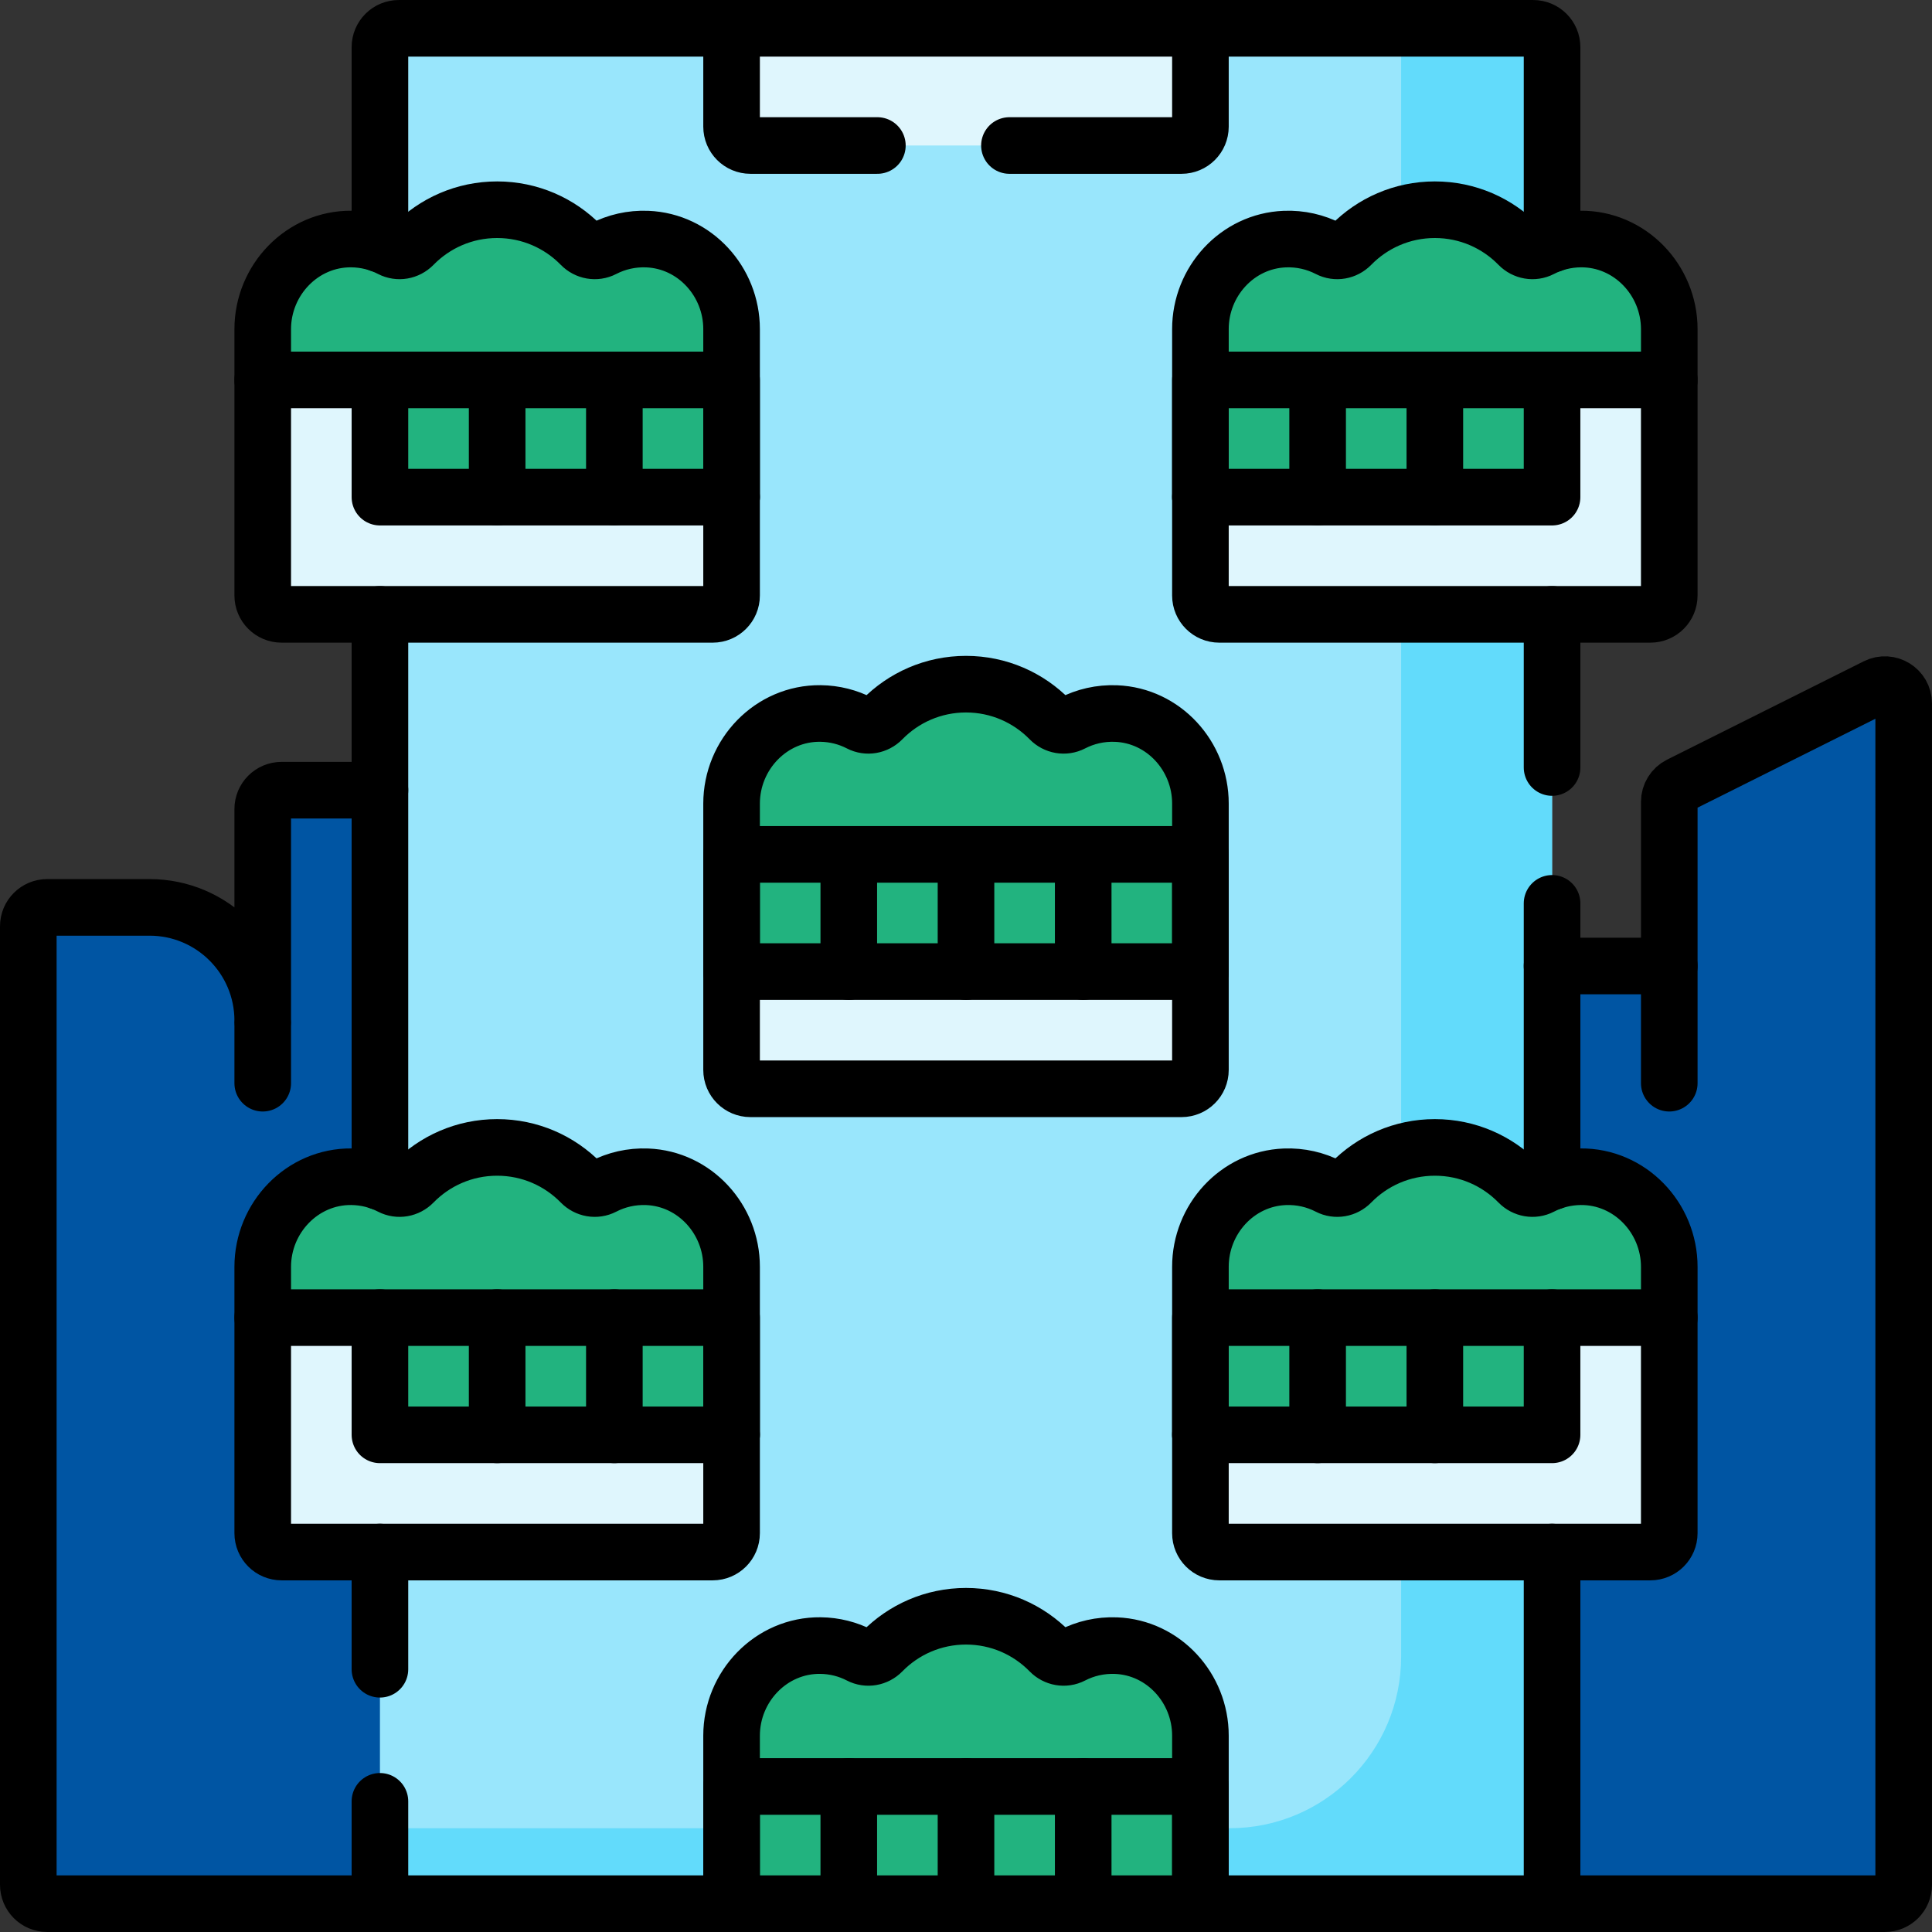 <?xml version="1.0" encoding="UTF-8"?>
<svg xmlns="http://www.w3.org/2000/svg" xmlns:xlink="http://www.w3.org/1999/xlink" version="1.1" id="Capa_1" x="0px" y="0px" viewBox="0 0 512.004 512.004" style="enable-background:new 0 0 512.004 512.004;" xml:space="preserve" width="512" height="512">
<rect x="0" y="0" width="512.004" height="512.004" fill="#333333" stroke="none"/>
<g>
	<path style="fill:#0055A3;" d="M74.627,209.406c-2.761,0-5,2.239-5,5v56.062c0-16.569-13.431-30-30-30H12.502c-2.761,0-5,2.239-5,5&#10;&#9;&#9;V499.5c0,2.761,2.239,5,5,5h88.187l15.531-186.375l-15.531-108.719H74.627z"/>
	<path style="fill:#0055A3;" d="M442.377,212.496V256h-31.062l-15.531,108.719L411.314,504.5h88.188c2.761,0,5-2.239,5-5V186.434&#10;&#9;&#9;c0-3.717-3.912-6.134-7.236-4.472l-52.125,26.062C443.447,208.871,442.377,210.603,442.377,212.496z"/>
	<path style="fill:#99E6FC;" d="M411.314,504.5h-93.188l-62.125-15.531L193.877,504.5h-93.188v-492c0-2.761,2.239-5,5-5h88.188&#10;&#9;&#9;l62.125,15.531L318.127,7.5h88.188c2.761,0,5,2.239,5,5V504.5z"/>
	<path style="fill:#62DBFB;" d="M406.314,7.5h-35v431.561c0,25.095-20.344,45.439-45.44,45.439H100.689v20h93.188l62.125-15.531&#10;&#9;&#9;l62.125,15.531h93.188v-492C411.314,9.739,409.076,7.5,406.314,7.5z"/>
	<path style="fill:#22B37F;" d="M159.895,65.933c-1.983,1.025-4.371,0.593-5.931-1.003c-5.64-5.769-13.508-9.35-22.213-9.351&#10;&#9;&#9;c-8.705,0-16.573,3.582-22.213,9.351c-1.56,1.596-3.949,2.028-5.931,1.003c-3.132-1.619-6.679-2.549-10.44-2.587&#10;&#9;&#9;c-13.058-0.133-23.54,10.834-23.54,23.893v13.449l46.593,46.594l77.657-15.531V87.209c0-12.595-9.759-23.342-22.344-23.845&#10;&#9;&#9;C167.328,63.196,163.358,64.143,159.895,65.933z"/>
	<path style="fill:#22B37F;" d="M352.109,65.933c1.983,1.025,4.371,0.593,5.931-1.003c5.64-5.769,13.508-9.35,22.213-9.351&#10;&#9;&#9;c8.705,0,16.573,3.582,22.213,9.351c1.56,1.596,3.949,2.028,5.931,1.003c3.132-1.619,6.679-2.549,10.44-2.587&#10;&#9;&#9;c13.058-0.133,23.54,10.834,23.54,23.893v13.449l-46.593,46.594l-77.657-15.531V87.209c0-12.595,9.759-23.342,22.344-23.845&#10;&#9;&#9;C344.676,63.196,348.646,64.143,352.109,65.933z"/>
	<path style="fill:#22B37F;" d="M159.895,314.433c-1.983,1.025-4.371,0.593-5.931-1.003c-5.64-5.769-13.508-9.35-22.213-9.351&#10;&#9;&#9;c-8.705,0-16.573,3.582-22.213,9.351c-1.56,1.596-3.949,2.028-5.931,1.003c-3.132-1.619-6.679-2.549-10.44-2.587&#10;&#9;&#9;c-13.058-0.133-23.54,10.834-23.54,23.893v13.449l46.593,46.594l77.657-15.531v-44.541c0-12.595-9.759-23.342-22.344-23.845&#10;&#9;&#9;C167.328,311.696,163.358,312.643,159.895,314.433z"/>
	<path style="fill:#22B37F;" d="M284.145,191.669c-1.983,1.025-4.371,0.593-5.931-1.003c-5.64-5.769-13.508-9.35-22.213-9.351&#10;&#9;&#9;c-8.705,0-16.573,3.582-22.213,9.351c-1.56,1.596-3.949,2.028-5.931,1.003c-3.132-1.619-6.679-2.549-10.44-2.587&#10;&#9;&#9;c-13.058-0.133-23.54,10.834-23.54,23.893v44.511l46.593,15.531l77.657-15.531v-44.541c0-12.595-9.759-23.342-22.344-23.845&#10;&#9;&#9;C291.578,188.931,287.608,189.878,284.145,191.669z"/>
	<path style="fill:#22B37F;" d="M284.145,438.683c-1.983,1.025-4.371,0.593-5.931-1.003c-5.64-5.769-13.508-9.35-22.213-9.351&#10;&#9;&#9;c-8.705,0-16.573,3.582-22.213,9.351c-1.56,1.596-3.949,2.028-5.931,1.003c-3.132-1.619-6.679-2.549-10.44-2.587&#10;&#9;&#9;c-13.058-0.133-23.54,10.834-23.54,23.893V504.5l124.25,0v-44.541c0-12.595-9.759-23.342-22.344-23.845&#10;&#9;&#9;C291.578,435.946,287.608,436.893,284.145,438.683z"/>
	<path style="fill:#22B37F;" d="M352.109,314.433c1.983,1.025,4.371,0.593,5.931-1.003c5.64-5.769,13.508-9.35,22.213-9.351&#10;&#9;&#9;c8.705,0,16.573,3.582,22.213,9.351c1.56,1.596,3.949,2.028,5.931,1.003c3.132-1.619,6.679-2.549,10.44-2.587&#10;&#9;&#9;c13.058-0.133,23.54,10.834,23.54,23.893v13.449l-46.593,46.594l-77.657-15.531v-44.541c0-12.595,9.759-23.342,22.344-23.845&#10;&#9;&#9;C344.676,311.696,348.646,312.643,352.109,314.433z"/>
	<path style="fill:#DFF6FD;" d="M100.689,131.75v-31.062H69.627v57.125c0,2.761,2.239,5,5,5h114.25c2.761,0,5-2.239,5-5V131.75&#10;&#9;&#9;H100.689z"/>
	<path style="fill:#DFF6FD;" d="M193.877,257.485v26.062c0,2.761,2.239,5,5,5h114.25c2.761,0,5-2.239,5-5v-26.062H193.877z"/>
	<path style="fill:#DFF6FD;" d="M193.877,7.5v26.062c0,2.761,2.239,5,5,5h114.25c2.761,0,5-2.239,5-5V7.5H193.877z"/>
	<path style="fill:#DFF6FD;" d="M411.314,131.75v-31.062h31.062v57.125c0,2.761-2.239,5-5,5h-114.25c-2.761,0-5-2.239-5-5V131.75&#10;&#9;&#9;H411.314z"/>
	<path style="fill:#DFF6FD;" d="M100.689,380.25v-31.062H69.627v57.125c0,2.761,2.239,5,5,5h114.25c2.761,0,5-2.239,5-5V380.25&#10;&#9;&#9;H100.689z"/>
	<path style="fill:#DFF6FD;" d="M411.314,380.25v-31.062h31.062v57.125c0,2.761-2.239,5-5,5h-114.25c-2.761,0-5-2.239-5-5V380.25&#10;&#9;&#9;H411.314z"/>
	<path style="fill:none;stroke:#000000;stroke-width:15;stroke-linecap:round;stroke-linejoin:round;stroke-miterlimit:10;" d="&#10;&#9;&#9;M100.689,209.406H74.627c-2.761,0-5,2.239-5,5v56.062c0-16.569-13.431-30-30-30H12.502c-2.761,0-5,2.239-5,5V499.5&#10;&#9;&#9;c0,2.761,2.239,5,5,5h88.187"/>
	<path style="fill:none;stroke:#000000;stroke-width:15;stroke-linecap:round;stroke-linejoin:round;stroke-miterlimit:10;" d="&#10;&#9;&#9;M411.314,504.5h88.188c2.761,0,5-2.239,5-5V186.434c0-3.717-3.912-6.134-7.236-4.472l-52.125,26.062&#10;&#9;&#9;c-1.694,0.847-2.764,2.578-2.764,4.472V256h-31.062"/>
	
		<line style="fill:none;stroke:#000000;stroke-width:15;stroke-linecap:round;stroke-linejoin:round;stroke-miterlimit:10;" x1="411.317" y1="239.4" x2="411.317" y2="313.17"/>
	
		<line style="fill:none;stroke:#000000;stroke-width:15;stroke-linecap:round;stroke-linejoin:round;stroke-miterlimit:10;" x1="411.317" y1="162.814" x2="411.317" y2="203.4"/>
	
		<polyline style="fill:none;stroke:#000000;stroke-width:15;stroke-linecap:round;stroke-linejoin:round;stroke-miterlimit:10;" points="&#10;&#9;&#9;411.317,411.314 411.317,504.504 318.127,504.504 &#9;"/>
	<path style="fill:none;stroke:#000000;stroke-width:15;stroke-linecap:round;stroke-linejoin:round;stroke-miterlimit:10;" d="&#10;&#9;&#9;M411.317,64.67V12.504c0-2.77-2.24-5-5-5h-88.19"/>
	<path style="fill:none;stroke:#000000;stroke-width:15;stroke-linecap:round;stroke-linejoin:round;stroke-miterlimit:10;" d="&#10;&#9;&#9;M193.877,7.504h-88.19c-2.76,0-5,2.23-5,5V64.67"/>
	
		<polyline style="fill:none;stroke:#000000;stroke-width:15;stroke-linecap:round;stroke-linejoin:round;stroke-miterlimit:10;" points="&#10;&#9;&#9;100.687,477.375 100.687,504.504 193.877,504.504 &#9;"/>
	
		<line style="fill:none;stroke:#000000;stroke-width:15;stroke-linecap:round;stroke-linejoin:round;stroke-miterlimit:10;" x1="100.687" y1="411.314" x2="100.687" y2="442.375"/>
	
		<line style="fill:none;stroke:#000000;stroke-width:15;stroke-linecap:round;stroke-linejoin:round;stroke-miterlimit:10;" x1="100.687" y1="313.17" x2="100.687" y2="162.814"/>
	<path style="fill:none;stroke:#000000;stroke-width:15;stroke-linecap:round;stroke-linejoin:round;stroke-miterlimit:10;" d="&#10;&#9;&#9;M100.689,131.75v-31.062H69.627v57.125c0,2.761,2.239,5,5,5h114.25c2.761,0,5-2.239,5-5V131.75H100.689z"/>
	
		<polyline style="fill:none;stroke:#000000;stroke-width:15;stroke-linecap:round;stroke-linejoin:round;stroke-miterlimit:10;" points="&#10;&#9;&#9;193.877,131.75 193.877,100.688 100.689,100.688 &#9;"/>
	
		<line style="fill:none;stroke:#000000;stroke-width:15;stroke-linecap:round;stroke-linejoin:round;stroke-miterlimit:10;" x1="131.752" y1="100.688" x2="131.752" y2="131.75"/>
	
		<line style="fill:none;stroke:#000000;stroke-width:15;stroke-linecap:round;stroke-linejoin:round;stroke-miterlimit:10;" x1="162.814" y1="100.688" x2="162.814" y2="131.75"/>
	<path style="fill:none;stroke:#000000;stroke-width:15;stroke-linecap:round;stroke-linejoin:round;stroke-miterlimit:10;" d="&#10;&#9;&#9;M193.877,257.485v26.062c0,2.761,2.239,5,5,5h114.25c2.761,0,5-2.239,5-5v-26.062H193.877z"/>
	<path style="fill:none;stroke:#000000;stroke-width:15;stroke-linecap:round;stroke-linejoin:round;stroke-miterlimit:10;" d="&#10;&#9;&#9;M267.515,38.562h45.612c2.761,0,5-2.239,5-5V7.5h-124.25v26.062c0,2.761,2.239,5,5,5h33.638"/>
	
		<line style="fill:none;stroke:#000000;stroke-width:15;stroke-linecap:round;stroke-linejoin:round;stroke-miterlimit:10;" x1="256.002" y1="226.423" x2="256.002" y2="257.485"/>
	
		<line style="fill:none;stroke:#000000;stroke-width:15;stroke-linecap:round;stroke-linejoin:round;stroke-miterlimit:10;" x1="224.939" y1="226.423" x2="224.939" y2="257.485"/>
	
		<line style="fill:none;stroke:#000000;stroke-width:15;stroke-linecap:round;stroke-linejoin:round;stroke-miterlimit:10;" x1="287.064" y1="226.423" x2="287.064" y2="257.485"/>
	<path style="fill:none;stroke:#000000;stroke-width:15;stroke-linecap:round;stroke-linejoin:round;stroke-miterlimit:10;" d="&#10;&#9;&#9;M411.314,131.75v-31.062h31.062v57.125c0,2.761-2.239,5-5,5h-114.25c-2.761,0-5-2.239-5-5V131.75H411.314z"/>
	
		<polyline style="fill:none;stroke:#000000;stroke-width:15;stroke-linecap:round;stroke-linejoin:round;stroke-miterlimit:10;" points="&#10;&#9;&#9;318.127,131.75 318.127,100.688 411.314,100.688 &#9;"/>
	
		<line style="fill:none;stroke:#000000;stroke-width:15;stroke-linecap:round;stroke-linejoin:round;stroke-miterlimit:10;" x1="380.252" y1="100.688" x2="380.252" y2="131.75"/>
	
		<line style="fill:none;stroke:#000000;stroke-width:15;stroke-linecap:round;stroke-linejoin:round;stroke-miterlimit:10;" x1="349.189" y1="100.688" x2="349.189" y2="131.75"/>
	
		<polyline style="fill:none;stroke:#000000;stroke-width:15;stroke-linecap:round;stroke-linejoin:round;stroke-miterlimit:10;" points="&#10;&#9;&#9;318.127,257.485 318.127,226.423 193.877,226.423 193.877,257.485 &#9;"/>
	<path style="fill:none;stroke:#000000;stroke-width:15;stroke-linecap:round;stroke-linejoin:round;stroke-miterlimit:10;" d="&#10;&#9;&#9;M100.689,380.25v-31.062H69.627v57.125c0,2.761,2.239,5,5,5h114.25c2.761,0,5-2.239,5-5V380.25H100.689z"/>
	
		<polyline style="fill:none;stroke:#000000;stroke-width:15;stroke-linecap:round;stroke-linejoin:round;stroke-miterlimit:10;" points="&#10;&#9;&#9;193.877,380.25 193.877,349.188 100.689,349.188 &#9;"/>
	
		<line style="fill:none;stroke:#000000;stroke-width:15;stroke-linecap:round;stroke-linejoin:round;stroke-miterlimit:10;" x1="131.752" y1="349.188" x2="131.752" y2="380.25"/>
	
		<line style="fill:none;stroke:#000000;stroke-width:15;stroke-linecap:round;stroke-linejoin:round;stroke-miterlimit:10;" x1="162.814" y1="349.188" x2="162.814" y2="380.25"/>
	
		<line style="fill:none;stroke:#000000;stroke-width:15;stroke-linecap:round;stroke-linejoin:round;stroke-miterlimit:10;" x1="256.002" y1="473.438" x2="256.002" y2="504.5"/>
	
		<line style="fill:none;stroke:#000000;stroke-width:15;stroke-linecap:round;stroke-linejoin:round;stroke-miterlimit:10;" x1="224.939" y1="473.438" x2="224.939" y2="504.5"/>
	
		<line style="fill:none;stroke:#000000;stroke-width:15;stroke-linecap:round;stroke-linejoin:round;stroke-miterlimit:10;" x1="287.064" y1="473.438" x2="287.064" y2="504.5"/>
	<path style="fill:none;stroke:#000000;stroke-width:15;stroke-linecap:round;stroke-linejoin:round;stroke-miterlimit:10;" d="&#10;&#9;&#9;M411.314,380.25v-31.062h31.062v57.125c0,2.761-2.239,5-5,5h-114.25c-2.761,0-5-2.239-5-5V380.25H411.314z"/>
	
		<polyline style="fill:none;stroke:#000000;stroke-width:15;stroke-linecap:round;stroke-linejoin:round;stroke-miterlimit:10;" points="&#10;&#9;&#9;318.127,380.25 318.127,349.188 411.314,349.188 &#9;"/>
	
		<line style="fill:none;stroke:#000000;stroke-width:15;stroke-linecap:round;stroke-linejoin:round;stroke-miterlimit:10;" x1="380.252" y1="349.188" x2="380.252" y2="380.25"/>
	
		<line style="fill:none;stroke:#000000;stroke-width:15;stroke-linecap:round;stroke-linejoin:round;stroke-miterlimit:10;" x1="349.189" y1="349.188" x2="349.189" y2="380.25"/>
	
		<polyline style="fill:none;stroke:#000000;stroke-width:15;stroke-linecap:round;stroke-linejoin:round;stroke-miterlimit:10;" points="&#10;&#9;&#9;318.127,504.5 318.127,473.438 193.877,473.438 193.877,504.5 &#9;"/>
	
		<line style="fill:none;stroke:#000000;stroke-width:15;stroke-linecap:round;stroke-linejoin:round;stroke-miterlimit:10;" x1="69.627" y1="271.531" x2="69.627" y2="287.062"/>
	
		<line style="fill:none;stroke:#000000;stroke-width:15;stroke-linecap:round;stroke-linejoin:round;stroke-miterlimit:10;" x1="442.377" y1="256" x2="442.377" y2="287.062"/>
	<path style="fill:none;stroke:#000000;stroke-width:15;stroke-linecap:round;stroke-linejoin:round;stroke-miterlimit:10;" d="&#10;&#9;&#9;M193.877,131.75V87.209c0-12.595-9.759-23.342-22.344-23.845c-4.205-0.168-8.174,0.779-11.638,2.569&#10;&#9;&#9;c-1.983,1.025-4.371,0.593-5.931-1.003c-5.64-5.769-13.508-9.35-22.213-9.351c-8.705,0-16.573,3.582-22.213,9.351&#10;&#9;&#9;c-1.56,1.596-3.949,2.028-5.931,1.003c-3.132-1.619-6.679-2.549-10.44-2.587c-13.058-0.133-23.54,10.834-23.54,23.893v13.449"/>
	<path style="fill:none;stroke:#000000;stroke-width:15;stroke-linecap:round;stroke-linejoin:round;stroke-miterlimit:10;" d="&#10;&#9;&#9;M318.127,131.75V87.209c0-12.595,9.759-23.342,22.344-23.845c4.205-0.168,8.174,0.779,11.638,2.569&#10;&#9;&#9;c1.983,1.025,4.371,0.593,5.931-1.003c5.64-5.769,13.508-9.35,22.213-9.351c8.705,0,16.573,3.582,22.213,9.351&#10;&#9;&#9;c1.56,1.596,3.949,2.028,5.931,1.003c3.132-1.619,6.679-2.549,10.44-2.587c13.058-0.133,23.54,10.834,23.54,23.893v13.449"/>
	<path style="fill:none;stroke:#000000;stroke-width:15;stroke-linecap:round;stroke-linejoin:round;stroke-miterlimit:10;" d="&#10;&#9;&#9;M193.877,380.25v-44.541c0-12.595-9.759-23.342-22.344-23.845c-4.205-0.168-8.174,0.779-11.638,2.569&#10;&#9;&#9;c-1.983,1.025-4.371,0.593-5.931-1.003c-5.64-5.769-13.508-9.35-22.213-9.351c-8.705,0-16.573,3.582-22.213,9.351&#10;&#9;&#9;c-1.56,1.596-3.949,2.028-5.931,1.003c-3.132-1.619-6.679-2.549-10.44-2.587c-13.058-0.133-23.54,10.834-23.54,23.893v13.449"/>
	<path style="fill:none;stroke:#000000;stroke-width:15;stroke-linecap:round;stroke-linejoin:round;stroke-miterlimit:10;" d="&#10;&#9;&#9;M318.127,257.485v-44.541c0-12.595-9.759-23.342-22.344-23.845c-4.205-0.168-8.174,0.779-11.638,2.569&#10;&#9;&#9;c-1.983,1.025-4.371,0.593-5.931-1.003c-5.64-5.769-13.508-9.35-22.213-9.351c-8.705,0-16.573,3.582-22.213,9.351&#10;&#9;&#9;c-1.56,1.596-3.949,2.028-5.931,1.003c-3.132-1.619-6.679-2.549-10.44-2.587c-13.058-0.133-23.54,10.834-23.54,23.893v44.511"/>
	<path style="fill:none;stroke:#000000;stroke-width:15;stroke-linecap:round;stroke-linejoin:round;stroke-miterlimit:10;" d="&#10;&#9;&#9;M284.145,438.683c-1.983,1.025-4.371,0.593-5.931-1.003c-5.64-5.769-13.508-9.35-22.213-9.351c-8.705,0-16.573,3.582-22.213,9.351&#10;&#9;&#9;c-1.56,1.596-3.949,2.028-5.931,1.003c-3.132-1.619-6.679-2.549-10.44-2.587c-13.058-0.133-23.54,10.834-23.54,23.893V504.5&#10;&#9;&#9;l124.25,0v-44.541c0-12.595-9.759-23.342-22.344-23.845C291.578,435.946,287.608,436.893,284.145,438.683z"/>
	<path style="fill:none;stroke:#000000;stroke-width:15;stroke-linecap:round;stroke-linejoin:round;stroke-miterlimit:10;" d="&#10;&#9;&#9;M318.127,380.25v-44.541c0-12.595,9.759-23.342,22.344-23.845c4.205-0.168,8.174,0.779,11.638,2.569&#10;&#9;&#9;c1.983,1.025,4.371,0.593,5.931-1.003c5.64-5.769,13.508-9.35,22.213-9.351c8.705,0,16.573,3.582,22.213,9.351&#10;&#9;&#9;c1.56,1.596,3.949,2.028,5.931,1.003c3.132-1.619,6.679-2.549,10.44-2.587c13.058-0.133,23.54,10.834,23.54,23.893v13.449"/>
</g>















</svg>
